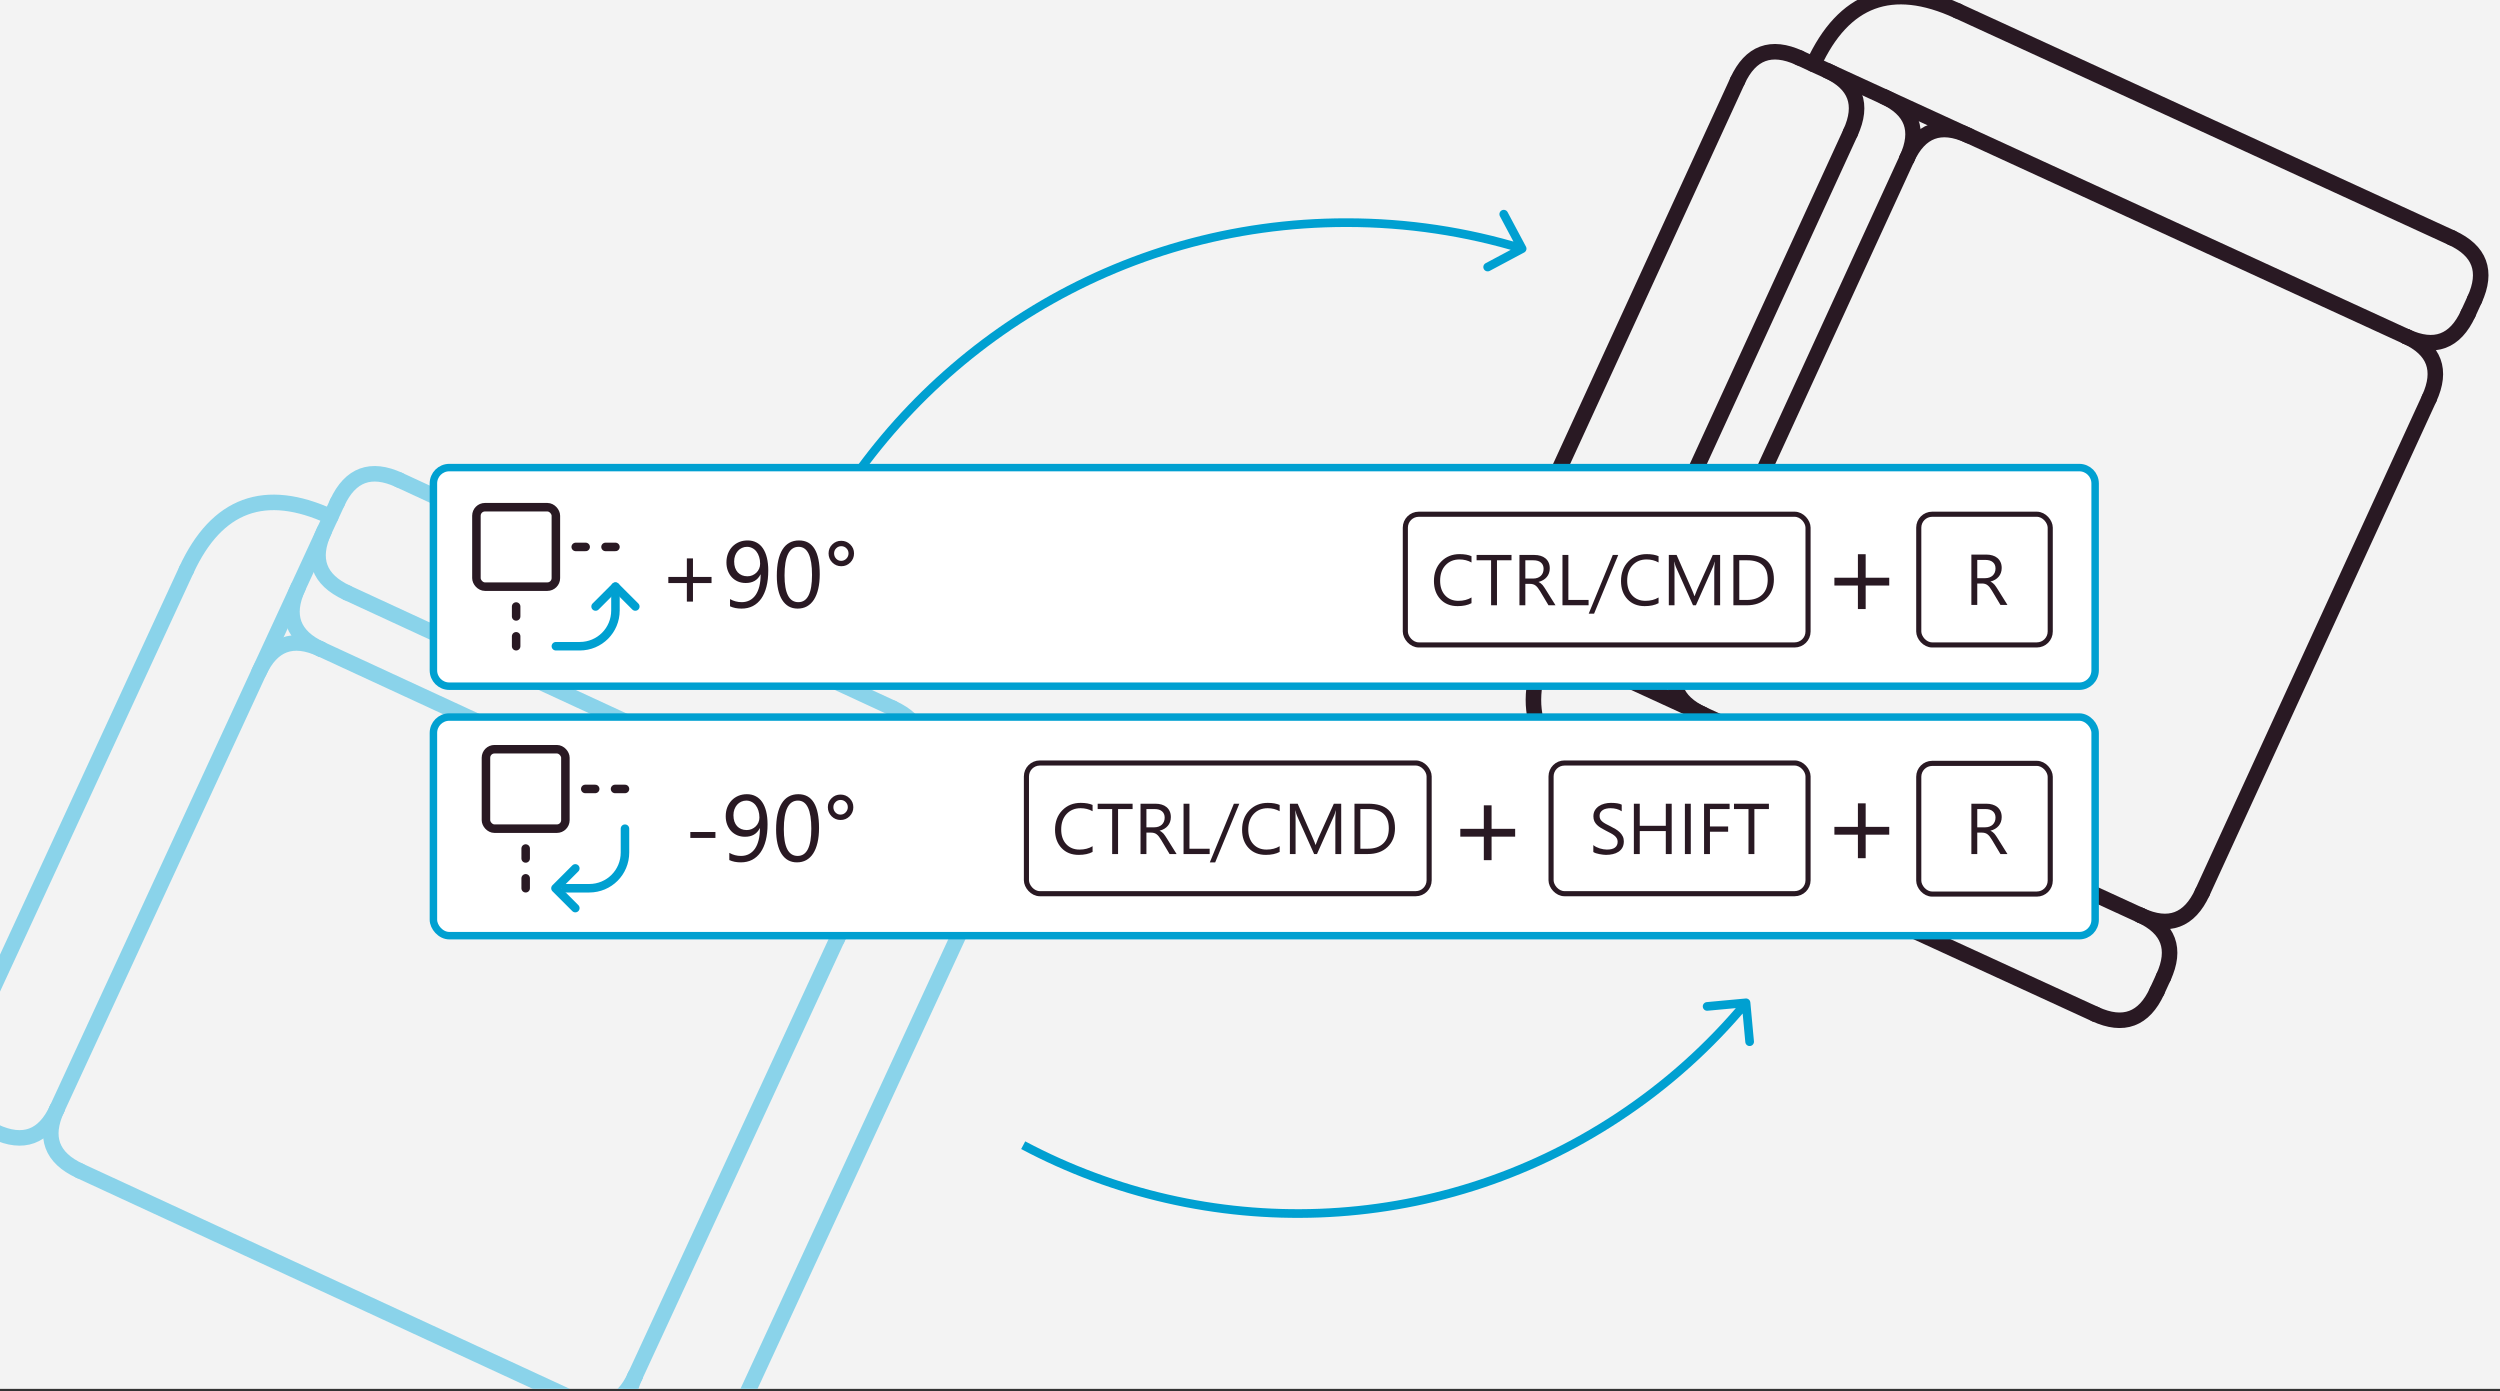 <svg width="913" height="508" viewBox="0 0 913 508" fill="none" xmlns="http://www.w3.org/2000/svg">
<rect x="0" y="0" width="913" height="508" fill="#333333" stroke="none"/>
<g clip-path="url(#clip0_2535_35465)">
<rect width="913" height="507.222" fill="#F3F3F3"/>
<g clip-path="url(#clip1_2535_35465)">
<path d="M145.754 175.285L325.97 258.6" stroke="#8AD3EA" stroke-width="5.673" stroke-linecap="round"/>
<path d="M126.711 216.477L306.927 299.792" stroke="#8AD3EA" stroke-width="5.673" stroke-linecap="round"/>
<path d="M145.754 175.286C135.456 170.525 127.926 173.294 123.165 183.592" stroke="#8AD3EA" stroke-width="5.673" stroke-linecap="round"/>
<path d="M120.785 188.739C96.757 177.631 79.188 184.091 68.079 208.119" stroke="#8AD3EA" stroke-width="5.673" stroke-linecap="round"/>
<path d="M118.405 193.889C113.644 204.187 116.413 211.716 126.711 216.477" stroke="#8AD3EA" stroke-width="5.673" stroke-linecap="round"/>
<path d="M306.926 299.792C317.224 304.553 324.753 301.785 329.514 291.487" stroke="#8AD3EA" stroke-width="5.673" stroke-linecap="round"/>
<path d="M117.189 237.074L297.405 320.39" stroke="#8AD3EA" stroke-width="5.673" stroke-linecap="round"/>
<path d="M108.883 214.485C104.123 224.783 106.891 232.312 117.189 237.073" stroke="#8AD3EA" stroke-width="5.673" stroke-linecap="round"/>
<path d="M297.404 320.388C307.703 325.149 315.232 322.38 319.993 312.082" stroke="#8AD3EA" stroke-width="5.673" stroke-linecap="round"/>
<path d="M29.111 427.588L209.327 510.903" stroke="#8AD3EA" stroke-width="5.673" stroke-linecap="round"/>
<path d="M20.807 404.998C16.047 415.296 18.815 422.826 29.113 427.587" stroke="#8AD3EA" stroke-width="5.673" stroke-linecap="round"/>
<path d="M231.917 502.598C227.156 512.896 229.924 520.425 240.222 525.186" stroke="#8AD3EA" stroke-width="5.673" stroke-linecap="round"/>
<path d="M209.328 510.904C219.626 515.664 227.156 512.896 231.917 502.598" stroke="#8AD3EA" stroke-width="5.673" stroke-linecap="round"/>
<path d="M334.275 281.189C339.036 270.891 336.267 263.362 325.969 258.601" stroke="#8AD3EA" stroke-width="5.673" stroke-linecap="round"/>
<path d="M117.189 237.073C106.891 232.312 99.362 235.081 94.601 245.379" stroke="#8AD3EA" stroke-width="5.673" stroke-linecap="round"/>
<path d="M305.71 342.976C310.471 332.678 307.703 325.149 297.404 320.388" stroke="#8AD3EA" stroke-width="5.673" stroke-linecap="round"/>
<path d="M351.274 339.045C362.383 315.016 355.923 297.448 331.894 286.339" stroke="#8AD3EA" stroke-width="5.673" stroke-linecap="round"/>
<path d="M123.164 183.59L20.805 404.998" stroke="#8AD3EA" stroke-width="5.673" stroke-linecap="round"/>
<path d="M68.078 208.119L-15.237 388.335" stroke="#8AD3EA" stroke-width="5.673" stroke-linecap="round"/>
<path d="M351.275 339.045L267.96 519.261" stroke="#8AD3EA" stroke-width="5.673" stroke-linecap="round"/>
<path d="M334.275 281.189L231.917 502.598" stroke="#8AD3EA" stroke-width="5.673" stroke-linecap="round"/>
<path d="M-15.238 388.336C-19.998 398.634 -17.23 406.164 -6.932 410.925" stroke="#8AD3EA" stroke-width="5.673" stroke-linecap="round"/>
<path d="M-1.781 413.304C8.517 418.065 16.047 415.296 20.807 404.998" stroke="#8AD3EA" stroke-width="5.673" stroke-linecap="round"/>
<path d="M-6.932 410.924L-1.783 413.304" stroke="#8AD3EA" stroke-width="5.673" stroke-linecap="round"/>
</g>
<g clip-path="url(#clip2_2535_35465)">
<path d="M551.705 209.932L634.553 29.5" stroke="#291923" stroke-width="5.673" stroke-linecap="round"/>
<path d="M592.945 228.869L675.793 48.438" stroke="#291923" stroke-width="5.673" stroke-linecap="round"/>
<path d="M551.703 209.933C546.969 220.243 549.757 227.766 560.067 232.5" stroke="#291923" stroke-width="5.673" stroke-linecap="round"/>
<path d="M565.224 234.867C554.177 258.924 560.683 276.476 584.741 287.523" stroke="#291923" stroke-width="5.673" stroke-linecap="round"/>
<path d="M570.378 237.233C580.689 241.967 588.211 239.179 592.945 228.868" stroke="#291923" stroke-width="5.673" stroke-linecap="round"/>
<path d="M675.793 48.438C680.527 38.128 677.739 30.606 667.429 25.871" stroke="#291923" stroke-width="5.673" stroke-linecap="round"/>
<path d="M613.566 238.338L696.414 57.907" stroke="#291923" stroke-width="5.673" stroke-linecap="round"/>
<path d="M590.999 246.702C601.31 251.436 608.832 248.648 613.566 238.337" stroke="#291923" stroke-width="5.673" stroke-linecap="round"/>
<path d="M696.414 57.905C701.149 47.595 698.36 40.072 688.05 35.338" stroke="#291923" stroke-width="5.673" stroke-linecap="round"/>
<path d="M804.309 325.92L887.156 145.489" stroke="#291923" stroke-width="5.673" stroke-linecap="round"/>
<path d="M781.741 334.284C792.052 339.018 799.574 336.23 804.308 325.919" stroke="#291923" stroke-width="5.673" stroke-linecap="round"/>
<path d="M878.792 122.922C889.103 127.656 896.625 124.868 901.359 114.558" stroke="#291923" stroke-width="5.673" stroke-linecap="round"/>
<path d="M887.157 145.489C891.891 135.179 889.103 127.656 878.792 122.922" stroke="#291923" stroke-width="5.673" stroke-linecap="round"/>
<path d="M903.725 109.401C908.459 99.091 905.671 91.569 895.361 86.834" stroke="#291923" stroke-width="5.673" stroke-linecap="round"/>
<path d="M657.118 21.136C646.808 16.402 639.285 19.19 634.551 29.501" stroke="#291923" stroke-width="5.673" stroke-linecap="round"/>
<path d="M613.566 238.337C608.832 248.648 611.62 256.17 621.93 260.904" stroke="#291923" stroke-width="5.673" stroke-linecap="round"/>
<path d="M718.981 49.541C708.671 44.806 701.149 47.595 696.414 57.905" stroke="#291923" stroke-width="5.673" stroke-linecap="round"/>
<path d="M714.93 3.988C690.873 -7.059 673.321 -0.553 662.274 23.504" stroke="#291923" stroke-width="5.673" stroke-linecap="round"/>
<path d="M560.068 232.5L781.741 334.284" stroke="#291923" stroke-width="5.673" stroke-linecap="round"/>
<path d="M584.74 287.523L765.172 370.371" stroke="#291923" stroke-width="5.673" stroke-linecap="round"/>
<path d="M714.93 3.988L895.361 86.836" stroke="#291923" stroke-width="5.673" stroke-linecap="round"/>
<path d="M657.119 21.137L878.792 122.921" stroke="#291923" stroke-width="5.673" stroke-linecap="round"/>
<path d="M901.357 114.557L903.724 109.401" stroke="#291923" stroke-width="5.673" stroke-linecap="round"/>
<path d="M765.173 370.371C775.483 375.106 783.006 372.317 787.74 362.007" stroke="#291923" stroke-width="5.673" stroke-linecap="round"/>
<path d="M790.106 356.85C794.84 346.54 792.052 339.018 781.741 334.284" stroke="#291923" stroke-width="5.673" stroke-linecap="round"/>
<path d="M787.738 362.006L790.105 356.851" stroke="#291923" stroke-width="5.673" stroke-linecap="round"/>
</g>
<path d="M556.633 92.21C557.405 91.798 557.697 90.838 557.285 90.066L550.573 77.478C550.161 76.706 549.201 76.413 548.428 76.825C547.656 77.237 547.363 78.198 547.775 78.97L553.742 90.159L542.553 96.126C541.781 96.538 541.489 97.498 541.901 98.27C542.313 99.043 543.273 99.335 544.045 98.923L556.633 92.21ZM298.488 196.001L299.879 196.761C336.95 128.911 408.962 82.894 491.719 82.894V81.309V79.724C407.756 79.724 334.701 126.414 297.097 195.241L298.488 196.001ZM491.719 81.309V82.894C513.883 82.894 535.272 86.194 555.425 92.328L555.887 90.812L556.348 89.295C535.899 83.071 514.199 79.724 491.719 79.724V81.309Z" fill="#00A0D1"/>
<path d="M637.5 364.65C638.372 364.569 639.144 365.21 639.225 366.082L640.543 380.286C640.624 381.158 639.983 381.93 639.111 382.011C638.239 382.092 637.467 381.451 637.386 380.579L636.215 367.953L623.589 369.124C622.717 369.205 621.945 368.564 621.864 367.692C621.783 366.821 622.424 366.048 623.296 365.968L637.5 364.65ZM373.673 418.224L374.417 416.824C440.467 451.912 523.127 450.769 589.982 406.735L590.854 408.058L591.726 409.382C523.864 454.08 439.962 455.233 372.929 419.624L373.673 418.224ZM590.854 408.058L589.982 406.735C607.887 394.942 623.411 380.894 636.427 365.215L637.647 366.228L638.866 367.24C625.652 383.157 609.895 397.415 591.726 409.382L590.854 408.058Z" fill="#00A0D1"/>
<path d="M164.082 170.762H759.342C762.544 170.762 765.14 173.358 765.141 176.561V244.803C765.141 248.005 762.544 250.602 759.342 250.602H164.082C160.88 250.601 158.283 248.005 158.283 244.803V176.561C158.283 173.358 160.88 170.762 164.082 170.762Z" fill="white" stroke="#00A0D1" stroke-width="2.727"/>
<rect x="158.284" y="261.866" width="606.857" height="79.84" rx="5.799" fill="white" stroke="#00A0D1" stroke-width="2.727"/>
<g clip-path="url(#clip3_2535_35465)">
<path d="M210.109 331.641L202.855 324.388L210.109 317.135" stroke="#00A0D1" stroke-width="3.109" stroke-miterlimit="10" stroke-linecap="round" stroke-linejoin="round"/>
<path d="M228.242 302.629V311.333C228.242 318.586 222.44 324.389 215.186 324.389H206.482" stroke="#00A0D1" stroke-width="3.109" stroke-miterlimit="10" stroke-linecap="round" stroke-linejoin="round"/>
<rect x="177.469" y="273.617" width="29.013" height="29.013" rx="3.109" stroke="#291923" stroke-width="3.109"/>
<path d="M191.975 324.388V320.762" stroke="#291923" stroke-width="3.109" stroke-linecap="round"/>
<path d="M191.975 313.509V309.883" stroke="#291923" stroke-width="3.109" stroke-linecap="round"/>
<path d="M213.736 288.123H217.363" stroke="#291923" stroke-width="3.109" stroke-linecap="round"/>
<path d="M224.615 288.123H228.242" stroke="#291923" stroke-width="3.109" stroke-linecap="round"/>
</g>
<path d="M261.274 306.023H252.108V303.858H261.274V306.023ZM280.31 301.038C280.31 303.242 280.092 305.206 279.656 306.93C279.219 308.642 278.581 310.097 277.742 311.294C276.903 312.481 275.879 313.387 274.67 314.014C273.461 314.629 272.085 314.937 270.54 314.937C268.951 314.937 267.552 314.657 266.343 314.098V311.462C267.675 312.212 269.097 312.587 270.607 312.587C271.693 312.587 272.661 312.363 273.512 311.916C274.373 311.468 275.101 310.819 275.694 309.968C276.287 309.107 276.74 308.049 277.054 306.796C277.367 305.542 277.524 304.104 277.524 302.481H277.456C276.427 304.552 274.636 305.587 272.085 305.587C271.055 305.587 270.109 305.408 269.248 305.05C268.386 304.68 267.642 304.166 267.015 303.505C266.388 302.834 265.901 302.039 265.554 301.122C265.208 300.204 265.034 299.191 265.034 298.083C265.034 296.897 265.224 295.811 265.605 294.826C265.997 293.842 266.534 292.997 267.216 292.292C267.91 291.575 268.727 291.021 269.667 290.63C270.619 290.238 271.654 290.042 272.773 290.042C273.982 290.042 275.05 290.288 275.979 290.781C276.919 291.262 277.708 291.973 278.346 292.913C278.984 293.842 279.471 294.989 279.807 296.354C280.142 297.719 280.31 299.281 280.31 301.038ZM277.339 298.57C277.339 297.641 277.216 296.796 276.97 296.035C276.735 295.274 276.404 294.625 275.979 294.088C275.554 293.539 275.045 293.12 274.452 292.829C273.87 292.527 273.232 292.376 272.538 292.376C271.878 292.376 271.262 292.51 270.691 292.778C270.121 293.036 269.623 293.405 269.197 293.886C268.783 294.356 268.453 294.922 268.207 295.582C267.972 296.231 267.854 296.942 267.854 297.714C267.854 298.564 267.966 299.325 268.19 299.997C268.425 300.668 268.755 301.239 269.18 301.709C269.606 302.168 270.115 302.52 270.708 302.767C271.312 303.013 271.978 303.136 272.706 303.136C273.344 303.136 273.942 303.018 274.502 302.783C275.073 302.537 275.565 302.213 275.979 301.81C276.404 301.396 276.735 300.915 276.97 300.366C277.216 299.807 277.339 299.208 277.339 298.57ZM299.112 302.381C299.112 304.395 298.927 306.18 298.558 307.736C298.2 309.291 297.674 310.606 296.98 311.681C296.297 312.744 295.452 313.555 294.445 314.115C293.449 314.663 292.313 314.937 291.037 314.937C289.829 314.937 288.749 314.674 287.797 314.148C286.857 313.611 286.063 312.833 285.414 311.815C284.764 310.796 284.272 309.549 283.936 308.071C283.601 306.583 283.433 304.882 283.433 302.968C283.433 300.864 283.606 299.006 283.953 297.395C284.311 295.783 284.832 294.435 285.514 293.349C286.197 292.252 287.042 291.43 288.049 290.881C289.067 290.322 290.231 290.042 291.541 290.042C296.588 290.042 299.112 294.155 299.112 302.381ZM296.291 302.649C296.291 295.8 294.663 292.376 291.406 292.376C287.971 292.376 286.253 295.862 286.253 302.834C286.253 309.336 287.937 312.587 291.306 312.587C294.63 312.587 296.291 309.274 296.291 302.649ZM306.985 299.46C305.698 299.46 304.601 299.006 303.695 298.1C302.788 297.182 302.335 296.074 302.335 294.776C302.335 293.489 302.782 292.403 303.678 291.519C304.573 290.624 305.664 290.176 306.951 290.176C308.249 290.176 309.352 290.624 310.258 291.519C311.176 292.415 311.635 293.5 311.635 294.776C311.635 296.074 311.182 297.182 310.275 298.1C309.369 299.006 308.272 299.46 306.985 299.46ZM306.985 292.141C306.257 292.141 305.636 292.398 305.121 292.913C304.607 293.428 304.349 294.049 304.349 294.776C304.349 295.526 304.601 296.169 305.105 296.707C305.608 297.233 306.224 297.496 306.951 297.496C307.679 297.496 308.305 297.227 308.831 296.69C309.357 296.153 309.62 295.515 309.62 294.776C309.62 294.037 309.363 293.416 308.848 292.913C308.333 292.398 307.712 292.141 306.985 292.141Z" fill="#291923"/>
<g clip-path="url(#clip4_2535_35465)">
<path d="M217.509 221.497L224.762 214.244L232.016 221.497" stroke="#00A0D1" stroke-width="3.109" stroke-miterlimit="10" stroke-linecap="round" stroke-linejoin="round"/>
<path d="M224.762 214.244V222.948C224.762 230.201 218.959 236.004 211.706 236.004H203.002" stroke="#00A0D1" stroke-width="3.109" stroke-miterlimit="10" stroke-linecap="round" stroke-linejoin="round"/>
<rect x="173.99" y="185.232" width="29.013" height="29.013" rx="3.109" stroke="#291923" stroke-width="3.109"/>
<path d="M188.496 236.004V232.377" stroke="#291923" stroke-width="3.109" stroke-linecap="round"/>
<path d="M188.496 225.125V221.498" stroke="#291923" stroke-width="3.109" stroke-linecap="round"/>
<path d="M210.256 199.738H213.882" stroke="#291923" stroke-width="3.109" stroke-linecap="round"/>
<path d="M221.137 199.738H224.763" stroke="#291923" stroke-width="3.109" stroke-linecap="round"/>
</g>
<path d="M259.855 212.945H253.073V219.71H250.84V212.945H244.075V210.695H250.84V203.93H253.073V210.695H259.855V212.945ZM280.57 208.362C280.57 210.567 280.352 212.531 279.915 214.254C279.479 215.966 278.841 217.421 278.001 218.619C277.162 219.805 276.138 220.711 274.929 221.338C273.721 221.954 272.344 222.261 270.8 222.261C269.211 222.261 267.812 221.982 266.603 221.422V218.787C267.935 219.536 269.356 219.911 270.867 219.911C271.953 219.911 272.921 219.687 273.771 219.24C274.633 218.792 275.36 218.143 275.953 217.293C276.547 216.431 277 215.373 277.313 214.12C277.627 212.866 277.783 211.428 277.783 209.806H277.716C276.686 211.876 274.896 212.911 272.344 212.911C271.315 212.911 270.369 212.732 269.507 212.374C268.645 212.005 267.901 211.49 267.275 210.83C266.648 210.158 266.161 209.363 265.814 208.446C265.467 207.528 265.294 206.515 265.294 205.407C265.294 204.221 265.484 203.135 265.864 202.151C266.256 201.166 266.793 200.321 267.476 199.616C268.17 198.9 268.987 198.346 269.927 197.954C270.878 197.562 271.913 197.366 273.033 197.366C274.241 197.366 275.31 197.613 276.239 198.105C277.179 198.586 277.968 199.297 278.606 200.237C279.244 201.166 279.731 202.313 280.066 203.678C280.402 205.044 280.57 206.605 280.57 208.362ZM277.599 205.894C277.599 204.965 277.475 204.12 277.229 203.359C276.994 202.598 276.664 201.949 276.239 201.412C275.814 200.864 275.304 200.444 274.711 200.153C274.129 199.851 273.491 199.7 272.797 199.7C272.137 199.7 271.522 199.834 270.951 200.103C270.38 200.36 269.882 200.729 269.457 201.211C269.043 201.681 268.713 202.246 268.466 202.906C268.231 203.555 268.114 204.266 268.114 205.038C268.114 205.889 268.226 206.65 268.45 207.321C268.685 207.993 269.015 208.563 269.44 209.033C269.865 209.492 270.375 209.845 270.968 210.091C271.572 210.337 272.238 210.46 272.965 210.46C273.603 210.46 274.202 210.343 274.762 210.108C275.332 209.861 275.825 209.537 276.239 209.134C276.664 208.72 276.994 208.239 277.229 207.69C277.475 207.131 277.599 206.532 277.599 205.894ZM299.371 209.705C299.371 211.719 299.187 213.504 298.817 215.06C298.459 216.615 297.933 217.93 297.239 219.005C296.557 220.068 295.712 220.879 294.705 221.439C293.708 221.987 292.573 222.261 291.297 222.261C290.088 222.261 289.008 221.998 288.057 221.472C287.117 220.935 286.322 220.158 285.673 219.139C285.024 218.121 284.532 216.873 284.196 215.396C283.86 213.907 283.692 212.206 283.692 210.292C283.692 208.188 283.866 206.331 284.213 204.719C284.571 203.108 285.091 201.759 285.774 200.673C286.457 199.577 287.301 198.754 288.309 198.206C289.327 197.646 290.491 197.366 291.8 197.366C296.848 197.366 299.371 201.479 299.371 209.705ZM296.551 209.973C296.551 203.124 294.923 199.7 291.666 199.7C288.23 199.7 286.512 203.186 286.512 210.158C286.512 216.66 288.197 219.911 291.565 219.911C294.889 219.911 296.551 216.599 296.551 209.973ZM307.244 206.784C305.957 206.784 304.861 206.331 303.954 205.424C303.048 204.506 302.594 203.398 302.594 202.1C302.594 200.813 303.042 199.728 303.937 198.844C304.833 197.948 305.924 197.501 307.211 197.501C308.509 197.501 309.611 197.948 310.518 198.844C311.436 199.739 311.894 200.824 311.894 202.1C311.894 203.398 311.441 204.506 310.535 205.424C309.628 206.331 308.531 206.784 307.244 206.784ZM307.244 199.465C306.517 199.465 305.896 199.722 305.381 200.237C304.866 200.752 304.609 201.373 304.609 202.1C304.609 202.85 304.861 203.494 305.364 204.031C305.868 204.557 306.483 204.82 307.211 204.82C307.938 204.82 308.565 204.551 309.091 204.014C309.617 203.477 309.88 202.839 309.88 202.1C309.88 201.362 309.623 200.741 309.108 200.237C308.593 199.722 307.972 199.465 307.244 199.465Z" fill="#291923"/>
<rect x="566.449" y="278.646" width="93.851" height="47.73" rx="4.898" stroke="#291923" stroke-width="1.87"/>
<rect x="700.73" y="278.783" width="48.016" height="47.73" rx="4.898" stroke="#291923" stroke-width="1.87"/>
<path d="M689.95 304.825H681.342V313.411H678.508V304.825H669.922V301.97H678.508V293.383H681.342V301.97H689.95V304.825Z" fill="#291923"/>
<path d="M581.883 311.153V308.615C582.173 308.872 582.52 309.102 582.921 309.307C583.331 309.512 583.759 309.688 584.203 309.833C584.656 309.97 585.109 310.076 585.561 310.153C586.014 310.23 586.433 310.269 586.818 310.269C588.142 310.269 589.129 310.025 589.778 309.538C590.436 309.043 590.765 308.333 590.765 307.41C590.765 306.915 590.654 306.483 590.432 306.116C590.218 305.748 589.919 305.415 589.535 305.116C589.15 304.809 588.693 304.518 588.163 304.245C587.642 303.963 587.078 303.668 586.471 303.36C585.831 303.036 585.232 302.707 584.677 302.373C584.122 302.04 583.639 301.673 583.229 301.271C582.819 300.869 582.494 300.417 582.255 299.912C582.024 299.4 581.909 298.802 581.909 298.118C581.909 297.281 582.092 296.554 582.46 295.939C582.827 295.315 583.31 294.803 583.908 294.401C584.506 293.999 585.185 293.7 585.946 293.504C586.715 293.307 587.497 293.209 588.292 293.209C590.103 293.209 591.423 293.427 592.252 293.863V296.285C591.167 295.533 589.774 295.157 588.074 295.157C587.604 295.157 587.134 295.208 586.664 295.311C586.194 295.405 585.775 295.563 585.408 295.785C585.04 296.007 584.741 296.294 584.51 296.644C584.28 296.994 584.164 297.422 584.164 297.926C584.164 298.396 584.25 298.802 584.421 299.143C584.6 299.485 584.861 299.797 585.203 300.079C585.544 300.361 585.959 300.634 586.446 300.899C586.941 301.164 587.51 301.455 588.151 301.771C588.808 302.096 589.432 302.437 590.022 302.796C590.611 303.155 591.128 303.552 591.573 303.988C592.017 304.424 592.367 304.907 592.624 305.437C592.889 305.966 593.021 306.573 593.021 307.257C593.021 308.162 592.842 308.931 592.483 309.564C592.132 310.188 591.654 310.696 591.047 311.089C590.449 311.482 589.757 311.764 588.971 311.935C588.185 312.114 587.356 312.204 586.484 312.204C586.194 312.204 585.835 312.178 585.408 312.127C584.98 312.084 584.545 312.016 584.1 311.922C583.656 311.837 583.233 311.73 582.831 311.602C582.438 311.465 582.122 311.315 581.883 311.153ZM610.504 311.896H608.35V303.514H598.84V311.896H596.687V293.517H598.84V301.579H608.35V293.517H610.504V311.896ZM617.476 311.896H615.323V293.517H617.476V311.896ZM631.652 295.465H624.475V301.822H631.114V303.758H624.475V311.896H622.321V293.517H631.652V295.465ZM646.007 295.465H640.701V311.896H638.548V295.465H633.254V293.517H646.007V295.465Z" fill="#291923"/>
<path d="M733.121 311.896H730.557L727.481 306.744C727.199 306.265 726.926 305.86 726.661 305.526C726.396 305.185 726.123 304.907 725.841 304.693C725.567 304.48 725.268 304.326 724.944 304.232C724.627 304.129 724.268 304.078 723.867 304.078H722.098V311.896H719.945V293.517H725.431C726.234 293.517 726.973 293.619 727.648 293.824C728.332 294.021 728.921 294.324 729.417 294.734C729.921 295.144 730.314 295.657 730.596 296.272C730.878 296.879 731.019 297.592 731.019 298.413C731.019 299.054 730.921 299.643 730.724 300.182C730.536 300.711 730.263 301.186 729.904 301.604C729.553 302.023 729.126 302.382 728.622 302.681C728.126 302.971 727.567 303.198 726.943 303.36V303.411C727.251 303.548 727.515 303.706 727.738 303.886C727.968 304.057 728.186 304.262 728.391 304.501C728.596 304.74 728.797 305.014 728.994 305.321C729.199 305.62 729.425 305.971 729.673 306.372L733.121 311.896ZM722.098 295.465V302.13H725.02C725.559 302.13 726.054 302.049 726.507 301.886C726.969 301.724 727.366 301.493 727.699 301.194C728.032 300.886 728.293 300.515 728.481 300.079C728.669 299.635 728.763 299.139 728.763 298.592C728.763 297.61 728.443 296.845 727.802 296.298C727.169 295.743 726.251 295.465 725.046 295.465H722.098Z" fill="#291923"/>
<rect x="700.73" y="187.8" width="48.016" height="47.73" rx="4.898" stroke="#291923" stroke-width="1.87"/>
<path d="M689.95 213.84H681.342V222.427H678.508V213.84H669.922V210.985H678.508V202.399H681.342V210.985H689.95V213.84Z" fill="#291923"/>
<path d="M733.121 220.914H730.557L727.481 215.762C727.199 215.283 726.926 214.877 726.661 214.544C726.396 214.202 726.123 213.924 725.841 213.711C725.567 213.497 725.268 213.343 724.944 213.249C724.627 213.147 724.268 213.096 723.867 213.096H722.098V220.914H719.945V202.534H725.431C726.234 202.534 726.973 202.637 727.648 202.842C728.332 203.038 728.921 203.342 729.417 203.752C729.921 204.162 730.314 204.675 730.596 205.29C730.878 205.897 731.019 206.61 731.019 207.43C731.019 208.071 730.921 208.661 730.724 209.199C730.536 209.729 730.263 210.203 729.904 210.622C729.553 211.041 729.126 211.399 728.622 211.698C728.126 211.989 727.567 212.215 726.943 212.378V212.429C727.251 212.566 727.515 212.724 727.738 212.903C727.968 213.074 728.186 213.279 728.391 213.519C728.596 213.758 728.797 214.031 728.994 214.339C729.199 214.638 729.425 214.988 729.673 215.39L733.121 220.914ZM722.098 204.482V211.147H725.02C725.559 211.147 726.054 211.066 726.507 210.904C726.969 210.741 727.366 210.511 727.699 210.212C728.032 209.904 728.293 209.532 728.481 209.097C728.669 208.652 728.763 208.157 728.763 207.61C728.763 206.627 728.443 205.862 727.802 205.316C727.169 204.76 726.251 204.482 725.046 204.482H722.098Z" fill="#291923"/>
<rect x="374.851" y="278.646" width="147.069" height="47.73" rx="4.898" stroke="#291923" stroke-width="1.87"/>
<path d="M553.333 305.545H544.725V314.132H541.891V305.545H533.304V302.69H541.891V294.104H544.725V302.69H553.333V305.545Z" fill="#291923"/>
<path d="M399.011 311.127C397.652 311.845 395.961 312.204 393.935 312.204C391.321 312.204 389.227 311.362 387.655 309.679C386.083 307.996 385.297 305.787 385.297 303.053C385.297 300.113 386.181 297.738 387.95 295.926C389.719 294.115 391.962 293.209 394.679 293.209C396.422 293.209 397.866 293.461 399.011 293.965V296.259C397.695 295.525 396.243 295.157 394.653 295.157C392.543 295.157 390.829 295.862 389.513 297.272C388.206 298.682 387.552 300.566 387.552 302.924C387.552 305.163 388.163 306.949 389.385 308.282C390.616 309.606 392.226 310.269 394.217 310.269C396.063 310.269 397.661 309.859 399.011 309.038V311.127ZM413.623 295.465H408.316V311.896H406.163V295.465H400.87V293.517H413.623V295.465ZM429.695 311.896H427.132L424.056 306.744C423.774 306.265 423.5 305.86 423.236 305.526C422.971 305.185 422.697 304.907 422.415 304.693C422.142 304.48 421.843 304.326 421.518 304.232C421.202 304.129 420.843 304.078 420.441 304.078H418.673V311.896H416.519V293.517H422.005C422.808 293.517 423.547 293.619 424.223 293.824C424.906 294.021 425.496 294.324 425.991 294.734C426.495 295.144 426.888 295.657 427.17 296.272C427.452 296.879 427.593 297.592 427.593 298.413C427.593 299.054 427.495 299.643 427.299 300.182C427.111 300.711 426.837 301.186 426.478 301.604C426.128 302.023 425.701 302.382 425.197 302.681C424.701 302.971 424.141 303.198 423.518 303.36V303.411C423.825 303.548 424.09 303.706 424.312 303.886C424.543 304.057 424.761 304.262 424.966 304.501C425.171 304.74 425.372 305.014 425.568 305.321C425.773 305.62 426 305.971 426.248 306.372L429.695 311.896ZM418.673 295.465V302.13H421.595C422.133 302.13 422.629 302.049 423.082 301.886C423.543 301.724 423.941 301.493 424.274 301.194C424.607 300.886 424.868 300.515 425.056 300.079C425.244 299.635 425.338 299.139 425.338 298.592C425.338 297.61 425.017 296.845 424.376 296.298C423.744 295.743 422.825 295.465 421.621 295.465H418.673ZM441.769 311.896H432.233V293.517H434.387V309.948H441.769V311.896ZM452.6 293.517L443.782 314.947H441.821L450.613 293.517H452.6ZM467.327 311.127C465.968 311.845 464.276 312.204 462.251 312.204C459.637 312.204 457.543 311.362 455.971 309.679C454.399 307.996 453.612 305.787 453.612 303.053C453.612 300.113 454.497 297.738 456.266 295.926C458.034 294.115 460.277 293.209 462.995 293.209C464.738 293.209 466.182 293.461 467.327 293.965V296.259C466.011 295.525 464.558 295.157 462.969 295.157C460.858 295.157 459.145 295.862 457.829 297.272C456.522 298.682 455.868 300.566 455.868 302.924C455.868 305.163 456.479 306.949 457.701 308.282C458.932 309.606 460.542 310.269 462.533 310.269C464.379 310.269 465.977 309.859 467.327 309.038V311.127ZM489.808 311.896H487.668V299.566C487.668 298.592 487.728 297.4 487.847 295.99H487.796C487.591 296.819 487.407 297.413 487.245 297.772L480.964 311.896H479.913L473.646 297.874C473.466 297.464 473.283 296.836 473.095 295.99H473.043C473.112 296.725 473.146 297.926 473.146 299.592V311.896H471.069V293.517H473.915L479.554 306.334C479.99 307.316 480.272 308.051 480.4 308.538H480.477C480.845 307.53 481.14 306.778 481.362 306.283L487.117 293.517H489.808V311.896ZM494.653 311.896V293.517H499.729C506.206 293.517 509.444 296.503 509.444 302.476C509.444 305.313 508.543 307.594 506.74 309.32C504.945 311.038 502.54 311.896 499.524 311.896H494.653ZM496.806 295.465V309.948H499.549C501.959 309.948 503.835 309.303 505.176 308.013C506.518 306.723 507.188 304.894 507.188 302.527C507.188 297.819 504.685 295.465 499.678 295.465H496.806Z" fill="#291923"/>
<rect x="513.23" y="187.8" width="147.069" height="47.73" rx="4.898" stroke="#291923" stroke-width="1.87"/>
<path d="M537.392 220.282C536.033 221 534.341 221.358 532.316 221.358C529.702 221.358 527.608 220.517 526.036 218.833C524.464 217.15 523.677 214.941 523.677 212.207C523.677 209.267 524.562 206.892 526.331 205.081C528.099 203.269 530.342 202.363 533.06 202.363C534.803 202.363 536.247 202.615 537.392 203.119V205.414C536.076 204.679 534.623 204.311 533.034 204.311C530.923 204.311 529.21 205.016 527.894 206.426C526.587 207.836 525.933 209.72 525.933 212.079C525.933 214.317 526.544 216.103 527.766 217.436C528.997 218.761 530.607 219.423 532.598 219.423C534.444 219.423 536.042 219.013 537.392 218.193V220.282ZM552.004 204.619H546.697V221.051H544.544V204.619H539.25V202.671H552.004V204.619ZM568.076 221.051H565.513L562.437 215.898C562.155 215.42 561.881 215.014 561.616 214.681C561.352 214.339 561.078 214.061 560.796 213.848C560.523 213.634 560.224 213.48 559.899 213.386C559.583 213.284 559.224 213.232 558.822 213.232H557.054V221.051H554.9V202.671H560.386C561.189 202.671 561.928 202.773 562.603 202.978C563.287 203.175 563.877 203.478 564.372 203.889C564.876 204.299 565.269 204.811 565.551 205.427C565.833 206.033 565.974 206.747 565.974 207.567C565.974 208.208 565.876 208.798 565.68 209.336C565.492 209.866 565.218 210.34 564.859 210.759C564.509 211.177 564.082 211.536 563.577 211.835C563.082 212.126 562.522 212.352 561.898 212.515V212.566C562.206 212.702 562.471 212.861 562.693 213.04C562.924 213.211 563.142 213.416 563.347 213.655C563.552 213.894 563.753 214.168 563.949 214.476C564.154 214.775 564.381 215.125 564.628 215.527L568.076 221.051ZM557.054 204.619V211.284H559.976C560.514 211.284 561.01 211.203 561.463 211.041C561.924 210.878 562.321 210.647 562.655 210.348C562.988 210.041 563.249 209.669 563.436 209.233C563.624 208.789 563.718 208.293 563.718 207.747C563.718 206.764 563.398 205.999 562.757 205.452C562.125 204.897 561.206 204.619 560.001 204.619H557.054ZM580.15 221.051H570.614V202.671H572.767V219.103H580.15V221.051ZM590.981 202.671L582.162 224.101H580.201L588.994 202.671H590.981ZM605.708 220.282C604.349 221 602.657 221.358 600.632 221.358C598.017 221.358 595.924 220.517 594.352 218.833C592.779 217.15 591.993 214.941 591.993 212.207C591.993 209.267 592.878 206.892 594.646 205.081C596.415 203.269 598.658 202.363 601.375 202.363C603.119 202.363 604.563 202.615 605.708 203.119V205.414C604.392 204.679 602.939 204.311 601.35 204.311C599.239 204.311 597.526 205.016 596.21 206.426C594.903 207.836 594.249 209.72 594.249 212.079C594.249 214.317 594.86 216.103 596.082 217.436C597.312 218.761 598.923 219.423 600.914 219.423C602.76 219.423 604.358 219.013 605.708 218.193V220.282ZM628.189 221.051H626.049V208.721C626.049 207.747 626.108 206.555 626.228 205.145H626.177C625.972 205.973 625.788 206.567 625.626 206.926L619.345 221.051H618.294L612.027 207.029C611.847 206.619 611.663 205.991 611.475 205.145H611.424C611.493 205.879 611.527 207.08 611.527 208.746V221.051H609.45V202.671H612.296L617.935 215.488C618.371 216.471 618.653 217.206 618.781 217.693H618.858C619.226 216.684 619.52 215.932 619.743 215.437L625.497 202.671H628.189V221.051ZM633.034 221.051V202.671H638.11C644.587 202.671 647.825 205.657 647.825 211.63C647.825 214.467 646.924 216.748 645.121 218.475C643.326 220.192 640.921 221.051 637.905 221.051H633.034ZM635.187 204.619V219.103H637.93C640.34 219.103 642.215 218.457 643.557 217.167C644.898 215.877 645.569 214.048 645.569 211.681C645.569 206.973 643.066 204.619 638.058 204.619H635.187Z" fill="#291923"/>
</g>
<defs>
<clipPath id="clip0_2535_35465">
<rect width="913" height="507.222" fill="white"/>
</clipPath>
<clipPath id="clip1_2535_35465">
<rect width="317.668" height="317.668" fill="white" transform="translate(100.02 132.268) rotate(24.811)"/>
</clipPath>
<clipPath id="clip2_2535_35465">
<rect width="317.668" height="317.668" fill="white" transform="translate(508.807 255.777) rotate(-65.337)"/>
</clipPath>
<clipPath id="clip3_2535_35465">
<rect width="65.279" height="65.279" fill="white" transform="translate(172.029 268.176)"/>
</clipPath>
<clipPath id="clip4_2535_35465">
<rect width="65.279" height="65.279" fill="white" transform="translate(168.551 179.791)"/>
</clipPath>
</defs>
</svg>
